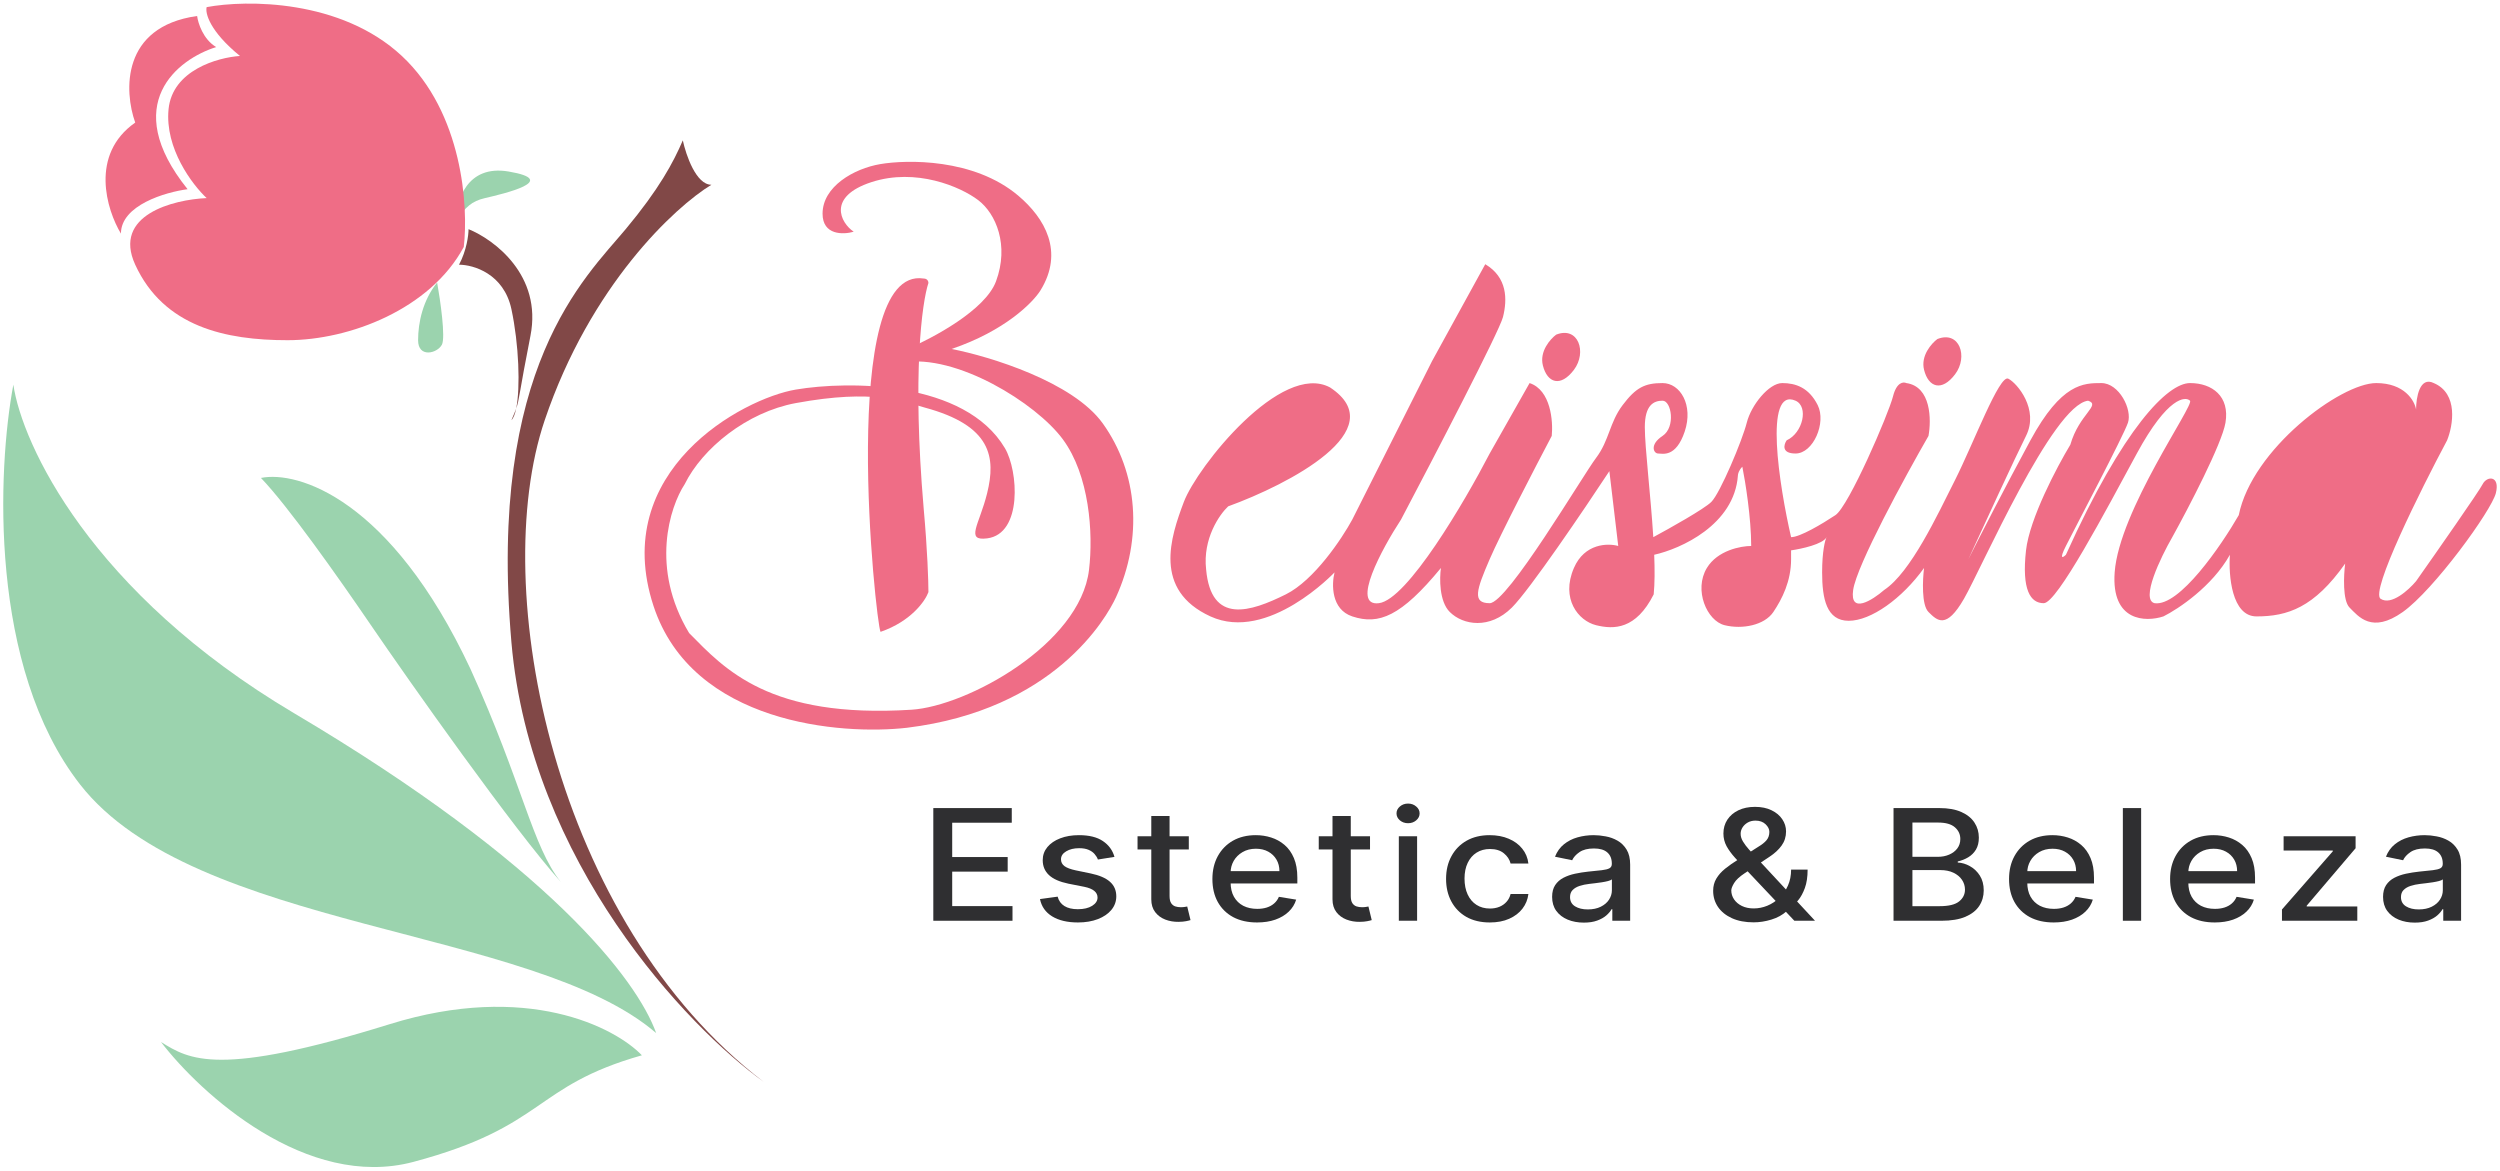 <svg width="126" height="59" viewBox="0 0 126 59" fill="none" xmlns="http://www.w3.org/2000/svg">
<path d="M67.038 19.529C70.255 21.659 64.953 24.41 61.9 25.52C61.457 25.935 60.614 27.152 60.788 28.695C61.038 31.5 63.031 30.837 64.804 29.957C66.234 29.247 67.634 27.147 68.155 26.185L72.176 18.198L74.857 13.316C75.974 13.982 75.974 15.091 75.75 15.979C75.572 16.689 72.25 23.079 70.612 26.185C69.644 27.664 68.066 30.578 69.495 30.401C70.925 30.223 73.814 25.298 75.08 22.857L77.091 19.307C78.163 19.662 78.282 21.23 78.208 21.97C77.389 23.523 75.616 26.94 75.08 28.182C74.41 29.735 74.186 30.401 75.08 30.401C75.974 30.401 79.771 23.966 80.442 23.079C81.112 22.192 81.112 21.304 81.782 20.416C82.452 19.529 82.899 19.307 83.793 19.307C84.686 19.307 85.356 20.416 84.91 21.748C84.463 23.079 83.793 22.857 83.569 22.857C83.346 22.857 83.122 22.413 83.793 21.97C84.463 21.526 84.239 20.195 83.793 20.195C83.346 20.195 82.899 20.416 82.899 21.526C82.899 22.552 83.192 24.934 83.326 27.073C84.151 26.629 85.892 25.653 86.25 25.298C86.697 24.854 87.814 22.192 88.037 21.304C88.26 20.416 89.154 19.307 89.824 19.307C90.495 19.307 91.165 19.529 91.611 20.416C92.058 21.304 91.388 22.857 90.495 22.857C89.78 22.857 89.899 22.413 90.048 22.192C90.867 21.822 91.165 20.49 90.495 20.195C88.886 19.485 89.675 24.484 90.271 27.073C90.718 27.073 91.835 26.407 92.505 25.963C93.175 25.52 95.186 20.86 95.409 19.973C95.588 19.263 95.93 19.233 96.079 19.307C97.33 19.485 97.345 21.156 97.196 21.97C96.005 24.04 93.577 28.493 93.399 29.735C93.22 30.978 94.367 30.253 94.962 29.735C96.303 28.848 97.643 25.963 98.537 24.188C99.479 22.316 100.771 18.863 101.217 19.085C101.664 19.307 102.781 20.638 102.111 21.97C101.575 23.035 99.952 26.555 99.207 28.182C99.728 27.147 101.083 24.499 102.334 22.192C103.898 19.307 105.015 19.307 105.909 19.307C106.802 19.307 107.473 20.638 107.249 21.304C107.026 21.97 104.568 26.629 104.122 27.517C103.764 28.227 103.973 28.108 104.122 27.96C107.026 21.526 109.26 19.307 110.377 19.307C111.494 19.307 112.387 19.973 112.164 21.304C111.985 22.369 110.302 25.594 109.483 27.073C108.887 28.108 107.875 30.223 108.59 30.401C109.841 30.578 111.94 27.517 112.834 25.963C113.504 22.635 117.972 19.307 119.759 19.307C121.189 19.307 121.695 20.195 121.77 20.638C121.77 20.047 121.949 18.952 122.663 19.307C123.915 19.84 123.632 21.452 123.334 22.192C121.993 24.706 119.447 29.824 119.983 30.179C120.519 30.534 121.398 29.735 121.77 29.291C122.812 27.812 124.942 24.765 125.121 24.41C125.344 23.966 126.014 23.966 125.791 24.854C125.568 25.741 122.664 29.735 121.1 30.845C119.536 31.954 118.866 31.067 118.419 30.623C118.062 30.268 118.121 28.996 118.196 28.404C116.632 30.623 115.291 31.067 113.728 31.067C112.477 31.067 112.313 28.996 112.387 27.96C111.494 29.558 109.781 30.697 109.036 31.067C108.143 31.362 106.4 31.333 106.579 28.848C106.802 25.741 110.6 20.416 110.377 20.195C110.153 19.973 109.26 19.973 107.696 22.857C106.132 25.741 103.675 30.401 103.005 30.401C102.334 30.401 101.888 29.735 102.111 27.738C102.29 26.141 103.675 23.523 104.345 22.413C104.792 20.86 105.909 20.416 105.239 20.195C103.451 20.416 99.877 28.626 98.984 30.179C98.09 31.732 97.643 31.288 97.196 30.845C96.839 30.49 96.898 29.218 96.973 28.626C95.856 30.179 94.292 31.288 93.175 31.288C92.058 31.288 91.835 30.179 91.835 28.848C91.835 27.783 91.984 27.221 92.058 27.073C91.879 27.428 90.792 27.664 90.271 27.738V28.182C90.271 29.291 89.824 30.179 89.377 30.845C88.931 31.51 87.814 31.732 86.92 31.51C86.026 31.288 85.356 29.735 86.026 28.626C86.563 27.738 87.739 27.517 88.26 27.517C88.26 26.096 87.963 24.262 87.814 23.523C87.635 23.7 87.59 23.892 87.59 23.966C87.412 26.451 84.704 27.664 83.372 27.96C83.402 28.718 83.401 29.412 83.346 29.957C82.452 31.732 81.335 31.732 80.442 31.51C79.548 31.288 78.654 30.179 79.325 28.626C79.861 27.383 81.037 27.369 81.559 27.517L81.112 23.745C79.846 25.668 77.091 29.735 76.197 30.623C75.08 31.732 73.74 31.51 73.07 30.845C72.533 30.312 72.548 29.144 72.623 28.626C70.612 31.067 69.495 31.51 68.155 31.067C67.082 30.712 67.112 29.439 67.261 28.848C67.261 28.848 63.91 32.398 61.006 31.067C58.102 29.735 58.996 27.073 59.666 25.298C60.336 23.523 64.581 18.198 67.038 19.529Z" fill="#EF6D86"/>
<path d="M77.761 18.42C77.582 17.71 78.133 17.088 78.431 16.866C79.548 16.423 79.995 17.754 79.325 18.641C78.654 19.529 77.984 19.307 77.761 18.42Z" fill="#EF6D86"/>
<path d="M96.973 18.641C96.794 17.931 97.345 17.31 97.643 17.088C98.76 16.645 99.207 17.976 98.537 18.863C97.867 19.751 97.196 19.529 96.973 18.641Z" fill="#EF6D86"/>
<path d="M47.039 46.406V40.727H50.993V41.465H47.991V43.195H50.787V43.93H47.991V45.668H51.03V46.406H47.039Z" fill="#2F2F31"/>
<path d="M56.169 43.187L55.334 43.32C55.3 43.224 55.244 43.132 55.168 43.045C55.094 42.958 54.994 42.887 54.866 42.832C54.739 42.776 54.58 42.749 54.389 42.749C54.128 42.749 53.911 42.801 53.736 42.907C53.562 43.01 53.474 43.144 53.474 43.309C53.474 43.451 53.533 43.566 53.65 43.653C53.767 43.739 53.956 43.81 54.217 43.866L54.968 44.021C55.403 44.112 55.728 44.251 55.941 44.44C56.155 44.629 56.261 44.873 56.261 45.175C56.261 45.43 56.179 45.657 56.015 45.857C55.853 46.054 55.626 46.21 55.334 46.323C55.045 46.435 54.709 46.492 54.327 46.492C53.798 46.492 53.365 46.39 53.031 46.187C52.696 45.981 52.491 45.69 52.415 45.313L53.305 45.191C53.36 45.4 53.474 45.558 53.647 45.665C53.819 45.771 54.044 45.824 54.321 45.824C54.623 45.824 54.864 45.767 55.045 45.654C55.226 45.54 55.316 45.4 55.316 45.236C55.316 45.103 55.261 44.991 55.15 44.9C55.041 44.81 54.874 44.741 54.648 44.695L53.847 44.537C53.406 44.446 53.079 44.302 52.868 44.104C52.658 43.907 52.553 43.656 52.553 43.353C52.553 43.102 52.632 42.882 52.788 42.693C52.944 42.505 53.159 42.358 53.434 42.252C53.709 42.145 54.025 42.092 54.38 42.092C54.891 42.092 55.294 42.191 55.587 42.391C55.881 42.589 56.075 42.854 56.169 43.187Z" fill="#2F2F31"/>
<path d="M59.916 42.147V42.812H57.332V42.147H59.916ZM58.025 41.127H58.946V45.155C58.946 45.316 58.972 45.437 59.026 45.519C59.079 45.598 59.148 45.653 59.232 45.682C59.318 45.71 59.412 45.724 59.512 45.724C59.586 45.724 59.651 45.719 59.706 45.71C59.762 45.701 59.805 45.693 59.836 45.688L60.002 46.373C59.949 46.391 59.873 46.409 59.774 46.428C59.676 46.448 59.552 46.459 59.405 46.461C59.162 46.465 58.936 46.426 58.727 46.345C58.518 46.263 58.348 46.138 58.219 45.968C58.09 45.798 58.025 45.584 58.025 45.327V41.127Z" fill="#2F2F31"/>
<path d="M63.356 46.492C62.89 46.492 62.489 46.402 62.152 46.223C61.817 46.042 61.559 45.787 61.376 45.46C61.195 45.131 61.105 44.746 61.105 44.304C61.105 43.868 61.195 43.483 61.376 43.151C61.559 42.818 61.813 42.558 62.139 42.371C62.468 42.185 62.852 42.092 63.291 42.092C63.558 42.092 63.817 42.131 64.067 42.211C64.318 42.29 64.543 42.415 64.742 42.585C64.941 42.755 65.098 42.976 65.213 43.248C65.328 43.518 65.386 43.846 65.386 44.232V44.526H61.625V43.905H64.483C64.483 43.687 64.434 43.493 64.335 43.325C64.237 43.155 64.098 43.021 63.92 42.923C63.743 42.825 63.536 42.776 63.297 42.776C63.039 42.776 62.813 42.834 62.62 42.948C62.429 43.061 62.281 43.209 62.176 43.392C62.074 43.573 62.023 43.77 62.023 43.982V44.468C62.023 44.752 62.078 44.995 62.189 45.194C62.302 45.394 62.459 45.546 62.66 45.652C62.861 45.755 63.096 45.807 63.365 45.807C63.54 45.807 63.699 45.785 63.843 45.74C63.986 45.694 64.111 45.626 64.215 45.535C64.32 45.444 64.4 45.333 64.456 45.2L65.327 45.341C65.257 45.572 65.132 45.775 64.951 45.948C64.773 46.12 64.548 46.254 64.277 46.35C64.008 46.444 63.701 46.492 63.356 46.492Z" fill="#2F2F31"/>
<path d="M69.049 42.147V42.812H66.465V42.147H69.049ZM67.158 41.127H68.079V45.155C68.079 45.316 68.106 45.437 68.159 45.519C68.212 45.598 68.281 45.653 68.365 45.682C68.452 45.71 68.545 45.724 68.646 45.724C68.72 45.724 68.784 45.719 68.84 45.71C68.895 45.701 68.938 45.693 68.969 45.688L69.135 46.373C69.082 46.391 69.006 46.409 68.907 46.428C68.809 46.448 68.686 46.459 68.538 46.461C68.296 46.465 68.07 46.426 67.86 46.345C67.651 46.263 67.481 46.138 67.352 45.968C67.223 45.798 67.158 45.584 67.158 45.327V41.127Z" fill="#2F2F31"/>
<path d="M70.501 46.406V42.147H71.422V46.406H70.501ZM70.966 41.49C70.806 41.49 70.669 41.442 70.554 41.346C70.441 41.248 70.384 41.131 70.384 40.996C70.384 40.859 70.441 40.743 70.554 40.647C70.669 40.549 70.806 40.5 70.966 40.5C71.126 40.5 71.263 40.549 71.376 40.647C71.491 40.743 71.549 40.859 71.549 40.996C71.549 41.131 71.491 41.248 71.376 41.346C71.263 41.442 71.126 41.49 70.966 41.49Z" fill="#2F2F31"/>
<path d="M75.087 46.492C74.629 46.492 74.235 46.398 73.905 46.212C73.576 46.023 73.324 45.763 73.147 45.432C72.97 45.102 72.882 44.723 72.882 44.296C72.882 43.863 72.972 43.481 73.153 43.151C73.334 42.818 73.588 42.558 73.917 42.371C74.245 42.185 74.632 42.092 75.078 42.092C75.437 42.092 75.758 42.152 76.039 42.272C76.32 42.39 76.547 42.556 76.719 42.771C76.894 42.985 76.998 43.236 77.031 43.522H76.134C76.085 43.323 75.972 43.151 75.796 43.007C75.621 42.862 75.387 42.79 75.093 42.79C74.837 42.79 74.612 42.851 74.419 42.973C74.228 43.093 74.079 43.265 73.972 43.489C73.866 43.711 73.812 43.973 73.812 44.276C73.812 44.587 73.865 44.855 73.969 45.08C74.074 45.306 74.222 45.481 74.413 45.604C74.606 45.728 74.833 45.79 75.093 45.79C75.268 45.79 75.426 45.762 75.568 45.704C75.711 45.645 75.832 45.561 75.928 45.452C76.027 45.343 76.095 45.212 76.134 45.058H77.031C76.998 45.334 76.898 45.58 76.732 45.796C76.566 46.012 76.343 46.182 76.064 46.306C75.786 46.43 75.461 46.492 75.087 46.492Z" fill="#2F2F31"/>
<path d="M79.826 46.5C79.526 46.5 79.255 46.45 79.013 46.35C78.77 46.249 78.578 46.102 78.437 45.909C78.297 45.717 78.227 45.481 78.227 45.202C78.227 44.962 78.278 44.764 78.381 44.609C78.484 44.454 78.622 44.331 78.797 44.24C78.972 44.15 79.166 44.081 79.382 44.035C79.598 43.989 79.817 43.954 80.041 43.93C80.325 43.9 80.555 43.876 80.731 43.858C80.908 43.837 81.036 43.805 81.116 43.761C81.196 43.716 81.236 43.644 81.236 43.544V43.525C81.236 43.283 81.16 43.095 81.008 42.962C80.858 42.829 80.635 42.763 80.337 42.763C80.027 42.763 79.782 42.824 79.604 42.948C79.427 43.07 79.305 43.206 79.237 43.356L78.372 43.178C78.475 42.92 78.624 42.711 78.822 42.552C79.021 42.391 79.25 42.275 79.508 42.202C79.767 42.129 80.039 42.092 80.325 42.092C80.513 42.092 80.714 42.112 80.925 42.153C81.139 42.191 81.338 42.263 81.522 42.369C81.709 42.474 81.862 42.625 81.981 42.821C82.1 43.015 82.16 43.267 82.16 43.578V46.406H81.261V45.824H81.224C81.164 45.931 81.075 46.036 80.956 46.14C80.837 46.243 80.684 46.329 80.497 46.397C80.31 46.466 80.086 46.5 79.826 46.5ZM80.026 45.835C80.28 45.835 80.498 45.789 80.679 45.699C80.861 45.608 81 45.49 81.094 45.344C81.191 45.196 81.239 45.038 81.239 44.87V44.321C81.206 44.35 81.143 44.378 81.048 44.404C80.956 44.428 80.85 44.449 80.731 44.468C80.612 44.484 80.496 44.5 80.383 44.515C80.27 44.528 80.176 44.539 80.1 44.548C79.921 44.568 79.758 44.603 79.61 44.651C79.464 44.699 79.347 44.768 79.259 44.859C79.173 44.947 79.13 45.066 79.13 45.214C79.13 45.419 79.214 45.574 79.382 45.679C79.55 45.783 79.765 45.835 80.026 45.835Z" fill="#2F2F31"/>
<path d="M88.385 46.486C87.962 46.486 87.597 46.417 87.291 46.278C86.987 46.14 86.753 45.951 86.589 45.713C86.425 45.472 86.343 45.201 86.343 44.897C86.343 44.666 86.396 44.461 86.503 44.282C86.61 44.101 86.758 43.934 86.949 43.78C87.14 43.627 87.361 43.472 87.612 43.317L88.628 42.671C88.8 42.569 88.935 42.462 89.031 42.349C89.128 42.235 89.176 42.093 89.176 41.925C89.176 41.792 89.112 41.664 88.985 41.542C88.858 41.42 88.687 41.359 88.474 41.359C88.326 41.359 88.196 41.392 88.083 41.457C87.972 41.521 87.885 41.604 87.821 41.706C87.759 41.806 87.728 41.911 87.728 42.022C87.728 42.152 87.767 42.282 87.846 42.413C87.926 42.544 88.028 42.68 88.153 42.821C88.279 42.959 88.41 43.103 88.548 43.253L91.477 46.406H90.436L88.012 43.841C87.809 43.625 87.62 43.421 87.445 43.231C87.271 43.039 87.129 42.845 87.02 42.649C86.913 42.451 86.86 42.237 86.86 42.008C86.86 41.748 86.926 41.517 87.057 41.315C87.191 41.112 87.376 40.953 87.615 40.838C87.853 40.724 88.132 40.666 88.452 40.666C88.777 40.666 89.055 40.724 89.287 40.838C89.521 40.951 89.701 41.102 89.826 41.29C89.953 41.477 90.017 41.681 90.017 41.903C90.017 42.173 89.942 42.411 89.792 42.618C89.644 42.824 89.44 43.012 89.179 43.184L87.913 44.024C87.667 44.187 87.496 44.347 87.399 44.507C87.305 44.664 87.257 44.786 87.257 44.875C87.257 45.038 87.303 45.188 87.396 45.327C87.49 45.466 87.622 45.577 87.79 45.66C87.96 45.743 88.16 45.785 88.388 45.785C88.622 45.785 88.85 45.739 89.071 45.649C89.295 45.556 89.497 45.424 89.678 45.252C89.861 45.08 90.005 44.874 90.112 44.634C90.219 44.394 90.272 44.125 90.272 43.827H91.104C91.104 44.193 91.058 44.503 90.965 44.756C90.873 45.007 90.761 45.213 90.63 45.371C90.5 45.529 90.378 45.652 90.263 45.74C90.226 45.77 90.191 45.799 90.159 45.829C90.126 45.859 90.091 45.888 90.054 45.918C89.84 46.112 89.582 46.255 89.278 46.347C88.976 46.44 88.678 46.486 88.385 46.486Z" fill="#2F2F31"/>
<path d="M95.434 46.406V40.727H97.744C98.192 40.727 98.562 40.794 98.856 40.927C99.15 41.058 99.369 41.237 99.515 41.462C99.661 41.686 99.734 41.938 99.734 42.219C99.734 42.456 99.685 42.655 99.589 42.818C99.492 42.979 99.363 43.108 99.201 43.206C99.041 43.302 98.864 43.373 98.671 43.417V43.472C98.881 43.481 99.085 43.542 99.284 43.655C99.485 43.766 99.652 43.924 99.783 44.129C99.914 44.335 99.98 44.584 99.98 44.878C99.98 45.168 99.904 45.429 99.752 45.66C99.602 45.889 99.37 46.071 99.056 46.206C98.742 46.339 98.341 46.406 97.852 46.406H95.434ZM96.386 45.671H97.76C98.215 45.671 98.542 45.592 98.739 45.432C98.936 45.274 99.035 45.075 99.035 44.836C99.035 44.657 98.984 44.493 98.884 44.343C98.783 44.193 98.639 44.074 98.453 43.985C98.268 43.897 98.048 43.852 97.793 43.852H96.386V45.671ZM96.386 43.184H97.661C97.875 43.184 98.067 43.147 98.237 43.073C98.409 42.999 98.546 42.896 98.647 42.763C98.749 42.627 98.8 42.469 98.8 42.286C98.8 42.051 98.709 41.854 98.526 41.695C98.344 41.536 98.063 41.457 97.686 41.457H96.386V43.184Z" fill="#2F2F31"/>
<path d="M103.507 46.492C103.041 46.492 102.64 46.402 102.303 46.223C101.968 46.042 101.71 45.787 101.527 45.46C101.346 45.131 101.256 44.746 101.256 44.304C101.256 43.868 101.346 43.483 101.527 43.151C101.71 42.818 101.964 42.558 102.291 42.371C102.619 42.185 103.003 42.092 103.443 42.092C103.71 42.092 103.968 42.131 104.219 42.211C104.469 42.29 104.694 42.415 104.893 42.585C105.092 42.755 105.249 42.976 105.364 43.248C105.479 43.518 105.537 43.846 105.537 44.232V44.526H101.776V43.905H104.635C104.635 43.687 104.585 43.493 104.487 43.325C104.388 43.155 104.25 43.021 104.071 42.923C103.894 42.825 103.687 42.776 103.449 42.776C103.19 42.776 102.964 42.834 102.771 42.948C102.58 43.061 102.432 43.209 102.328 43.392C102.225 43.573 102.174 43.77 102.174 43.982V44.468C102.174 44.752 102.229 44.995 102.34 45.194C102.453 45.394 102.61 45.546 102.811 45.652C103.013 45.755 103.248 45.807 103.517 45.807C103.691 45.807 103.85 45.785 103.994 45.74C104.138 45.694 104.262 45.626 104.367 45.535C104.471 45.444 104.551 45.333 104.607 45.2L105.478 45.341C105.409 45.572 105.283 45.775 105.103 45.948C104.924 46.12 104.699 46.254 104.428 46.35C104.159 46.444 103.852 46.492 103.507 46.492Z" fill="#2F2F31"/>
<path d="M107.913 40.727V46.406H106.992V40.727H107.913Z" fill="#2F2F31"/>
<path d="M111.624 46.492C111.158 46.492 110.757 46.402 110.42 46.223C110.085 46.042 109.827 45.787 109.644 45.46C109.463 45.131 109.373 44.746 109.373 44.304C109.373 43.868 109.463 43.483 109.644 43.151C109.827 42.818 110.081 42.558 110.408 42.371C110.736 42.185 111.12 42.092 111.56 42.092C111.827 42.092 112.085 42.131 112.336 42.211C112.586 42.29 112.811 42.415 113.01 42.585C113.209 42.755 113.366 42.976 113.481 43.248C113.596 43.518 113.654 43.846 113.654 44.232V44.526H109.893V43.905H112.751C112.751 43.687 112.702 43.493 112.604 43.325C112.505 43.155 112.367 43.021 112.188 42.923C112.011 42.825 111.804 42.776 111.566 42.776C111.307 42.776 111.081 42.834 110.888 42.948C110.697 43.061 110.549 43.209 110.445 43.392C110.342 43.573 110.291 43.77 110.291 43.982V44.468C110.291 44.752 110.346 44.995 110.457 45.194C110.57 45.394 110.727 45.546 110.928 45.652C111.129 45.755 111.365 45.807 111.634 45.807C111.808 45.807 111.967 45.785 112.111 45.74C112.255 45.694 112.379 45.626 112.484 45.535C112.588 45.444 112.668 45.333 112.724 45.2L113.595 45.341C113.526 45.572 113.4 45.775 113.22 45.948C113.041 46.12 112.816 46.254 112.545 46.35C112.276 46.444 111.969 46.492 111.624 46.492Z" fill="#2F2F31"/>
<path d="M115.011 46.406V45.837L117.573 42.907V42.868H115.094V42.147H118.722V42.751L116.258 45.646V45.685H118.808V46.406H115.011Z" fill="#2F2F31"/>
<path d="M121.705 46.5C121.405 46.5 121.134 46.45 120.892 46.35C120.649 46.249 120.457 46.102 120.316 45.909C120.176 45.717 120.106 45.481 120.106 45.202C120.106 44.962 120.158 44.764 120.26 44.609C120.363 44.454 120.501 44.331 120.676 44.24C120.851 44.15 121.046 44.081 121.261 44.035C121.477 43.989 121.696 43.954 121.92 43.93C122.204 43.9 122.433 43.876 122.61 43.858C122.787 43.837 122.915 43.805 122.995 43.761C123.075 43.716 123.115 43.644 123.115 43.544V43.525C123.115 43.283 123.039 43.095 122.887 42.962C122.737 42.829 122.514 42.763 122.216 42.763C121.906 42.763 121.661 42.824 121.483 42.948C121.306 43.07 121.184 43.206 121.116 43.356L120.251 43.178C120.354 42.92 120.504 42.711 120.701 42.552C120.9 42.391 121.129 42.275 121.387 42.202C121.646 42.129 121.918 42.092 122.204 42.092C122.392 42.092 122.593 42.112 122.804 42.153C123.018 42.191 123.217 42.263 123.402 42.369C123.588 42.474 123.741 42.625 123.86 42.821C123.98 43.015 124.039 43.267 124.039 43.578V46.406H123.14V45.824H123.103C123.043 45.931 122.954 46.036 122.835 46.14C122.716 46.243 122.563 46.329 122.376 46.397C122.189 46.466 121.965 46.5 121.705 46.5ZM121.905 45.835C122.159 45.835 122.377 45.789 122.558 45.699C122.74 45.608 122.879 45.49 122.973 45.344C123.07 45.196 123.118 45.038 123.118 44.87V44.321C123.085 44.35 123.022 44.378 122.927 44.404C122.835 44.428 122.729 44.449 122.61 44.468C122.491 44.484 122.375 44.5 122.262 44.515C122.149 44.528 122.055 44.539 121.979 44.548C121.8 44.568 121.637 44.603 121.489 44.651C121.343 44.699 121.226 44.768 121.138 44.859C121.052 44.947 121.009 45.066 121.009 45.214C121.009 45.419 121.093 45.574 121.261 45.679C121.429 45.783 121.644 45.835 121.905 45.835Z" fill="#2F2F31"/>
<path d="M46.552 25.613C45.972 18.846 46.471 15.225 46.793 14.261C46.793 14.187 46.745 14.038 46.552 14.038C42.206 13.37 44.138 31.4 44.379 31.846C45.924 31.311 46.632 30.287 46.793 29.842C46.793 29.323 46.745 27.75 46.552 25.613Z" fill="#EF6D86"/>
<path d="M41.457 10.77C41.457 11.861 42.503 11.831 43.026 11.679C42.353 11.225 41.681 9.91 43.922 9.179C46.164 8.449 48.406 9.407 49.303 10.088C50.199 10.77 50.872 12.361 50.199 14.179C49.661 15.634 46.986 17.058 45.716 17.588L44.147 18.27H45.492C48.182 17.816 52.217 20.315 53.562 22.134C54.907 23.952 55.109 26.864 54.886 28.724C54.436 32.474 48.737 35.592 45.94 35.77C38.767 36.224 36.525 33.724 34.732 31.906C32.759 28.633 33.76 25.543 34.507 24.406C35.404 22.588 37.646 20.77 40.112 20.315C44.075 19.585 45.505 20.243 46.612 20.543C49.975 21.452 50.199 23.043 49.751 24.861C49.358 26.452 48.63 27.276 49.751 27.134C51.544 26.906 51.32 23.724 50.648 22.588C48.63 19.179 42.765 19.185 40.112 19.634C37.422 20.088 30.697 23.724 32.938 30.543C34.897 36.5 42.428 37.057 45.716 36.679C53.112 35.77 55.76 31.168 56.252 30.088C57.597 27.134 57.371 23.838 55.578 21.338C54.078 19.248 49.9 17.967 47.958 17.588C50.648 16.679 52.067 15.24 52.441 14.634C53.641 12.687 52.665 10.998 51.32 9.861C49.078 7.967 45.697 8.046 44.371 8.27C43.026 8.498 41.457 9.407 41.457 10.77Z" fill="#EF6D86"/>
<path d="M25.631 8.644C23.519 8.285 22.991 10.136 22.991 11.106C23.471 10.434 23.773 10.14 24.431 9.987C25.391 9.763 28.271 9.091 25.631 8.644Z" fill="#9BD3AE"/>
<path d="M22.271 17.373C22.463 17.015 22.192 15.135 22.032 14.239C21.312 15.135 21.072 16.254 21.072 17.149C21.072 18.045 22.032 17.821 22.271 17.373Z" fill="#9BD3AE"/>
<path d="M23.711 33.714C19.68 25.118 14.992 23.715 13.152 24.088C14.512 25.506 16.992 29.013 18.672 31.475C20.634 34.352 25.871 41.772 28.271 44.458C26.831 42.667 26.351 39.533 23.711 33.714Z" fill="#9BD3AE"/>
<path d="M14.832 35.952C4.553 29.863 1.11 22.372 0.673 19.388C-0.127 23.641 -0.575 33.624 4.033 39.533C9.792 46.92 26.831 46.696 33.071 52.068C32.111 49.382 27.68 43.562 14.832 35.952Z" fill="#9BD3AE"/>
<path d="M19.632 51.621C26.543 49.472 30.991 51.77 32.351 53.187C26.831 54.754 27.551 56.769 20.832 58.56C15.456 59.992 10.112 55.127 8.113 52.516C9.552 53.411 10.992 54.307 19.632 51.621Z" fill="#9BD3AE"/>
<path d="M12.094 2.821C10.559 1.567 10.335 0.657 10.415 0.359C12.414 -0.015 17.182 -0.044 20.254 2.821C23.326 5.686 23.613 10.431 23.374 12.446C21.694 15.58 17.614 17.146 14.494 17.146C11.374 17.146 8.255 16.475 6.815 13.341C5.663 10.834 8.735 10.058 10.415 9.984C9.695 9.312 8.303 7.477 8.495 5.507C8.687 3.537 10.975 2.895 12.094 2.821Z" fill="#EF6D86"/>
<path d="M10.895 2.373C10.238 1.981 9.981 1.165 9.935 0.806C6.095 1.343 6.255 4.611 6.815 6.178C4.511 7.79 5.375 10.581 6.095 11.774C6.095 10.342 8.335 9.685 9.455 9.536C5.999 5.238 8.975 2.97 10.895 2.373Z" fill="#EF6D86"/>
<path d="M23.135 13.341C23.519 12.625 23.615 11.849 23.615 11.55C24.905 12.073 27.335 13.878 26.735 16.923C26.162 19.822 26.183 20.122 26.014 20.596C25.955 20.879 25.875 21.081 25.775 21.176C25.889 20.909 25.961 20.744 26.014 20.596C26.233 19.534 26.154 17.348 25.775 15.58C25.391 13.789 23.855 13.341 23.135 13.341Z" fill="#814847"/>
<path d="M35.854 9.312C35.086 9.312 34.574 7.82 34.414 7.074C33.934 8.193 33.214 9.536 31.534 11.55C29.487 14.005 24.575 18.489 25.775 32.367C26.735 43.47 34.654 51.767 38.494 54.528C27.934 46.469 24.575 29.681 27.454 21.176C29.758 14.371 34.014 10.431 35.854 9.312Z" fill="#814847"/>
</svg>
